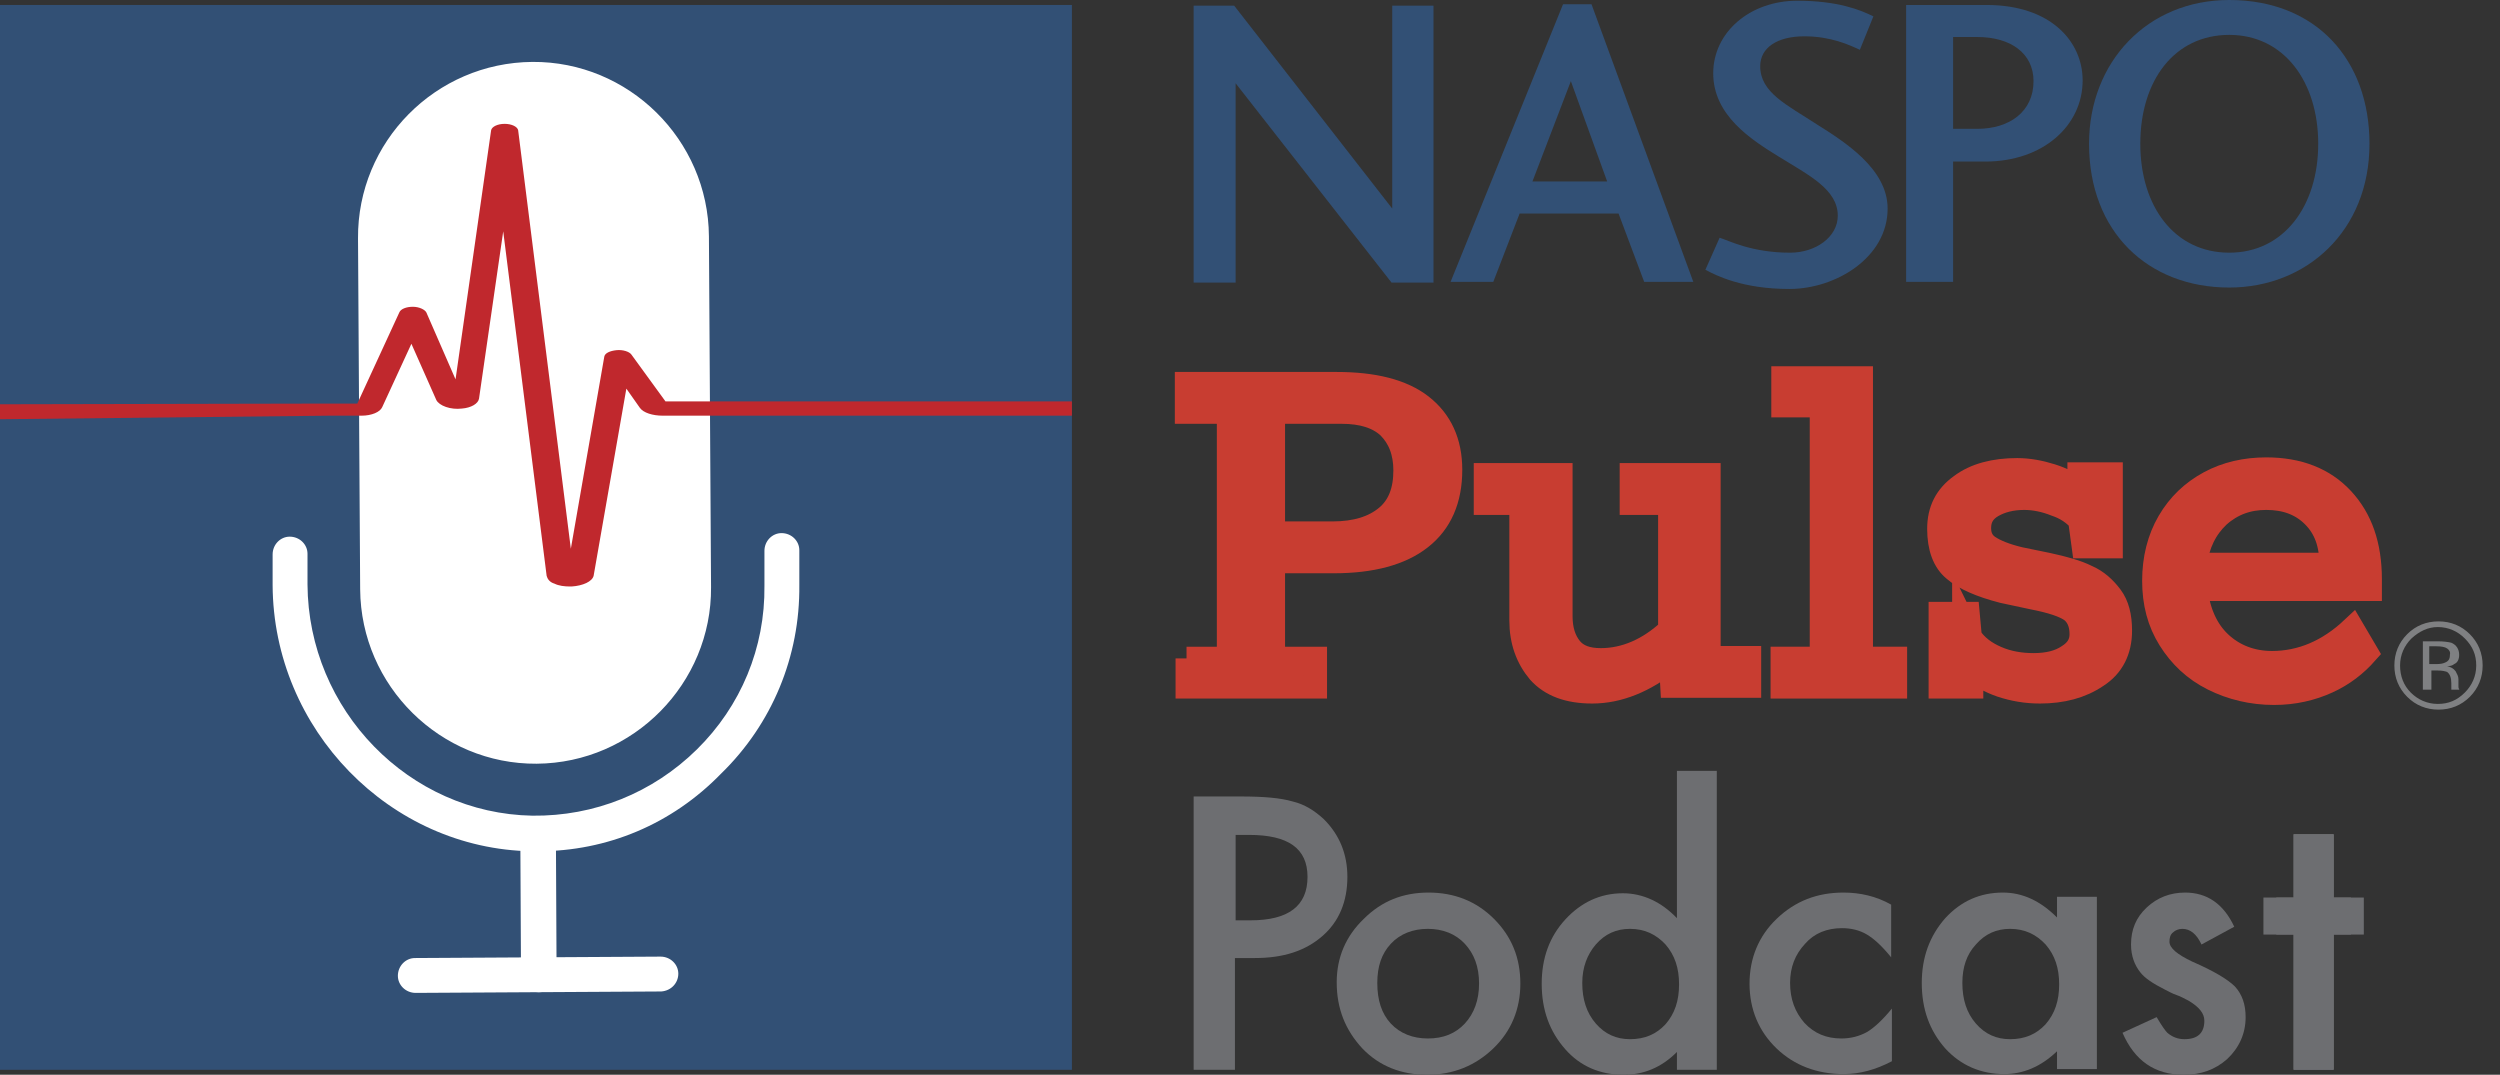 <?xml version="1.0" encoding="UTF-8"?>
<svg xmlns="http://www.w3.org/2000/svg" width="107" height="46" viewBox="0 0 107 46" fill="none">
  <rect x="0" y="0" width="107" height="46" fill="#333333" stroke="none"/>
  <path d="M45.878 0.213H0V45.787H45.878V0.213Z" fill="#325075"></path>
  <path d="M22.787 2.65C18.644 2.681 15.293 6.062 15.323 10.205L15.415 25.224C15.445 29.367 18.857 32.718 22.97 32.687C27.113 32.657 30.464 29.245 30.433 25.132L30.342 10.114C30.311 5.971 26.9 2.62 22.787 2.65Z" fill="white"></path>
  <path d="M23.031 36.434C22.939 36.434 22.848 36.434 22.757 36.434C16.695 36.343 11.698 31.225 11.668 25.041V23.731C11.668 23.304 12.003 22.969 12.399 22.969C12.826 22.969 13.161 23.304 13.161 23.7V25.01C13.191 30.402 17.517 34.819 22.787 34.911C25.438 34.941 27.936 33.936 29.824 32.078C31.713 30.22 32.749 27.721 32.718 25.071V23.578C32.718 23.152 33.053 22.817 33.449 22.817C33.876 22.817 34.211 23.152 34.211 23.548V25.041C34.242 28.087 33.053 30.981 30.86 33.114C28.758 35.276 25.986 36.434 23.031 36.434Z" fill="white"></path>
  <path d="M23.062 42.466C22.635 42.466 22.3 42.253 22.3 41.948L22.27 35.825C22.27 35.551 22.605 35.307 23.031 35.307C23.458 35.307 23.793 35.52 23.793 35.825L23.823 41.948C23.793 42.222 23.458 42.466 23.062 42.466Z" fill="white"></path>
  <path d="M28.301 42.435L17.791 42.496C17.365 42.496 17.029 42.161 17.029 41.765C17.029 41.339 17.365 41.004 17.761 41.004L28.271 40.943C28.697 40.943 29.032 41.278 29.032 41.674C29.032 42.07 28.728 42.405 28.301 42.435Z" fill="white"></path>
  <path d="M45.878 17.181H32.809H28.483L27.021 15.171C26.93 15.049 26.656 14.958 26.381 14.988C26.107 15.018 25.894 15.11 25.864 15.262L24.432 23.487L22.177 5.575C22.147 5.423 21.903 5.301 21.599 5.301C21.294 5.301 21.05 5.423 21.02 5.575L19.497 16.237L18.248 13.373C18.187 13.252 17.943 13.13 17.669 13.13C17.395 13.13 17.151 13.221 17.09 13.373L15.293 17.273H14.105L0 17.303V17.943L14.105 17.791H15.476C15.902 17.791 16.267 17.638 16.359 17.425L17.608 14.714L18.674 17.12C18.796 17.364 19.283 17.547 19.771 17.486C20.167 17.456 20.471 17.273 20.502 17.06L21.538 9.901L23.396 24.645C23.427 24.767 23.518 24.919 23.731 24.98C23.914 25.072 24.158 25.102 24.401 25.102C24.432 25.102 24.432 25.102 24.462 25.102C24.95 25.072 25.346 24.889 25.407 24.645L26.808 16.633L27.387 17.456C27.539 17.669 27.935 17.791 28.362 17.791H32.809H45.878" fill="#C0282D"></path>
  <path d="M50.783 28.179H52.581V17.639H50.783V16.42H57.211C58.795 16.42 60.014 16.725 60.836 17.364C61.659 18.004 62.085 18.918 62.085 20.106C62.085 21.386 61.659 22.36 60.806 23.03C59.953 23.701 58.704 24.036 57.089 24.036H55.353V22.817H57.028C58.033 22.817 58.795 22.574 59.343 22.117C59.892 21.66 60.136 20.989 60.136 20.137C60.136 19.344 59.892 18.735 59.435 18.278C58.978 17.852 58.308 17.639 57.424 17.639H54.5V28.179H56.297V29.397H50.814V28.179H50.783Z" fill="#C83D31" stroke="#C83D31" stroke-miterlimit="10"></path>
  <path d="M74.879 28.148V29.367H71.559L71.498 28.27C70.401 29.154 69.274 29.611 68.147 29.611C67.141 29.611 66.38 29.337 65.862 28.758C65.374 28.179 65.1 27.448 65.1 26.564V21.538H63.577V20.319H66.806V26.382C66.806 26.96 66.959 27.417 67.233 27.752C67.507 28.087 67.933 28.24 68.512 28.24C69.548 28.24 70.553 27.813 71.467 26.96V21.538H69.822V20.319H73.143V28.148H74.879Z" fill="#C83D31" stroke="#C83D31" stroke-miterlimit="10"></path>
  <path d="M76.281 29.398V28.179H77.957V17.364H76.312V16.176H79.663V28.179H81.125V29.398H76.281Z" fill="#C83D31" stroke="#C83D31" stroke-miterlimit="10"></path>
  <path d="M89.32 24.675C89.746 24.858 90.081 25.163 90.356 25.529C90.63 25.894 90.752 26.381 90.752 26.991C90.752 27.844 90.416 28.514 89.746 28.94C89.076 29.397 88.254 29.611 87.309 29.611C86.73 29.611 86.182 29.519 85.634 29.336C85.116 29.154 84.689 28.91 84.385 28.605V29.397H83.044V26.26H84.232L84.324 27.265C84.598 27.661 84.963 27.935 85.451 28.148C85.938 28.362 86.487 28.453 87.035 28.453C87.644 28.453 88.132 28.331 88.497 28.087C88.893 27.844 89.076 27.539 89.076 27.143C89.076 26.686 88.924 26.351 88.65 26.138C88.345 25.924 87.797 25.742 87.005 25.589L85.725 25.315C84.781 25.072 84.08 24.767 83.654 24.401C83.197 24.036 82.983 23.427 82.983 22.634C82.983 21.842 83.288 21.233 83.928 20.776C84.537 20.319 85.36 20.106 86.334 20.106C86.822 20.106 87.309 20.197 87.797 20.35C88.284 20.502 88.68 20.715 88.985 20.989V20.289H90.356V23.396H89.168L89.015 22.269C88.772 21.995 88.436 21.751 87.979 21.599C87.522 21.416 87.066 21.325 86.639 21.325C86.091 21.325 85.634 21.446 85.268 21.66C84.903 21.873 84.72 22.177 84.72 22.604C84.72 22.939 84.842 23.213 85.116 23.396C85.39 23.579 85.817 23.762 86.456 23.914L87.644 24.158C88.345 24.31 88.893 24.462 89.32 24.675ZM84.05 26.656C84.05 26.686 84.05 26.717 84.08 26.717L84.05 26.656Z" fill="#C83D31" stroke="#C83D31" stroke-miterlimit="10"></path>
  <path d="M101.445 25.224H93.981C94.103 26.199 94.438 26.96 95.017 27.509C95.596 28.057 96.357 28.362 97.24 28.362C98.49 28.362 99.647 27.874 100.683 26.899L101.292 27.935C100.835 28.453 100.287 28.88 99.617 29.184C98.947 29.489 98.185 29.672 97.332 29.672C96.388 29.672 95.504 29.459 94.712 29.062C93.92 28.666 93.311 28.088 92.854 27.357C92.397 26.625 92.184 25.803 92.184 24.858C92.184 23.914 92.397 23.061 92.823 22.33C93.25 21.599 93.829 21.05 94.56 20.654C95.291 20.259 96.113 20.076 96.997 20.076C98.368 20.076 99.464 20.502 100.256 21.355C101.048 22.208 101.445 23.335 101.445 24.797V25.224ZM99.769 24.158C99.769 23.274 99.525 22.604 99.007 22.086C98.49 21.568 97.819 21.325 96.997 21.325C96.205 21.325 95.535 21.568 94.956 22.086C94.407 22.604 94.072 23.274 93.951 24.158H99.769Z" fill="#C83D31" stroke="#C83D31" stroke-miterlimit="10"></path>
  <path d="M52.855 41.035V45.787H51.088V34.089H53.099C54.073 34.089 54.804 34.15 55.322 34.302C55.84 34.424 56.267 34.698 56.663 35.064C57.333 35.734 57.668 36.556 57.668 37.531C57.668 38.598 57.303 39.451 56.602 40.06C55.871 40.7 54.926 41.004 53.708 41.004H52.855V41.035ZM52.855 39.39H53.525C55.139 39.39 55.962 38.78 55.962 37.531C55.962 36.313 55.139 35.734 53.464 35.734H52.885V39.39H52.855Z" fill="#6D6E71"></path>
  <path d="M57.211 42.04C57.211 40.974 57.607 40.06 58.369 39.329C59.13 38.567 60.044 38.202 61.141 38.202C62.238 38.202 63.182 38.567 63.944 39.329C64.705 40.09 65.071 41.004 65.071 42.101C65.071 43.198 64.675 44.142 63.913 44.873C63.152 45.604 62.207 46 61.08 46C59.983 46 59.039 45.635 58.308 44.873C57.577 44.081 57.211 43.167 57.211 42.04ZM58.948 42.07C58.948 42.801 59.13 43.38 59.526 43.807C59.922 44.233 60.471 44.447 61.111 44.447C61.781 44.447 62.299 44.233 62.695 43.807C63.091 43.38 63.304 42.801 63.304 42.101C63.304 41.37 63.091 40.821 62.695 40.395C62.299 39.968 61.75 39.755 61.111 39.755C60.471 39.755 59.922 39.968 59.526 40.395C59.13 40.821 58.948 41.37 58.948 42.07Z" fill="#6D6E71"></path>
  <path d="M71.773 32.992H73.479V45.787H71.773V45.025C71.103 45.696 70.341 46 69.488 46C68.483 46 67.63 45.635 66.99 44.903C66.32 44.142 65.985 43.228 65.985 42.101C65.985 41.004 66.32 40.09 66.99 39.359C67.66 38.628 68.483 38.232 69.457 38.232C70.31 38.232 71.103 38.597 71.773 39.298V32.992ZM67.721 42.07C67.721 42.771 67.904 43.35 68.3 43.807C68.696 44.264 69.183 44.477 69.762 44.477C70.402 44.477 70.889 44.264 71.285 43.837C71.681 43.38 71.864 42.832 71.864 42.131C71.864 41.431 71.681 40.882 71.285 40.425C70.889 39.999 70.402 39.755 69.762 39.755C69.183 39.755 68.696 39.968 68.3 40.425C67.934 40.852 67.721 41.4 67.721 42.07Z" fill="#6D6E71"></path>
  <path d="M80.942 38.719V40.974C80.546 40.486 80.211 40.182 79.906 39.999C79.602 39.816 79.236 39.725 78.84 39.725C78.2 39.725 77.652 39.938 77.256 40.395C76.83 40.852 76.616 41.4 76.616 42.07C76.616 42.771 76.83 43.319 77.226 43.776C77.652 44.233 78.17 44.447 78.81 44.447C79.206 44.447 79.571 44.355 79.906 44.172C80.211 43.99 80.577 43.654 80.973 43.167V45.421C80.272 45.787 79.602 45.97 78.901 45.97C77.774 45.97 76.799 45.604 76.037 44.873C75.276 44.142 74.88 43.198 74.88 42.101C74.88 41.004 75.276 40.06 76.037 39.329C76.83 38.567 77.774 38.202 78.901 38.202C79.602 38.202 80.302 38.354 80.942 38.719Z" fill="#6D6E71"></path>
  <path d="M88.04 38.384H89.746V45.757H88.04V44.995C87.34 45.665 86.578 45.97 85.786 45.97C84.781 45.97 83.928 45.604 83.257 44.873C82.587 44.111 82.252 43.198 82.252 42.07C82.252 40.974 82.587 40.06 83.257 39.298C83.928 38.567 84.75 38.202 85.725 38.202C86.578 38.202 87.34 38.567 88.04 39.268V38.384ZM83.989 42.07C83.989 42.771 84.171 43.35 84.567 43.807C84.963 44.264 85.451 44.477 86.03 44.477C86.669 44.477 87.157 44.264 87.553 43.837C87.949 43.38 88.132 42.832 88.132 42.131C88.132 41.431 87.949 40.882 87.553 40.425C87.157 39.999 86.669 39.755 86.03 39.755C85.451 39.755 84.963 39.968 84.567 40.425C84.171 40.852 83.989 41.4 83.989 42.07Z" fill="#6D6E71"></path>
  <path d="M95.626 39.664L94.224 40.425C94.011 39.968 93.737 39.755 93.402 39.755C93.249 39.755 93.097 39.816 93.006 39.907C92.884 39.999 92.853 40.151 92.853 40.303C92.853 40.578 93.189 40.852 93.828 41.157C94.742 41.553 95.351 41.918 95.656 42.223C95.961 42.558 96.113 42.984 96.113 43.533C96.113 44.233 95.839 44.843 95.321 45.33C94.803 45.787 94.194 46 93.463 46C92.214 46 91.361 45.391 90.843 44.203L92.305 43.533C92.518 43.898 92.671 44.111 92.762 44.203C92.975 44.386 93.219 44.477 93.493 44.477C94.072 44.477 94.346 44.203 94.346 43.685C94.346 43.38 94.133 43.106 93.676 42.832C93.493 42.741 93.341 42.649 93.158 42.588C92.975 42.527 92.823 42.436 92.64 42.345C92.153 42.101 91.787 41.857 91.604 41.614C91.361 41.309 91.208 40.913 91.208 40.425C91.208 39.786 91.422 39.268 91.879 38.841C92.335 38.415 92.884 38.202 93.524 38.202C94.468 38.202 95.169 38.689 95.626 39.664Z" fill="#6D6E71"></path>
  <path d="M99.861 39.999V45.787H98.155V39.999H97.424V38.415H98.155V35.704H99.861V38.415H101.171V39.999H99.861Z" fill="#6D6E71"></path>
  <path d="M96.875 39.999V38.415H98.185V35.704H99.891V38.415H100.622V39.999H99.891V45.787H98.185V39.999H96.875Z" fill="#6D6E71"></path>
  <path d="M61.354 0.244V12.094H59.557L52.885 3.564V12.094H51.088V0.244H52.824L59.587 8.926V0.244H61.354Z" fill="#325075"></path>
  <path d="M68.787 7.768H65.588L67.233 3.473L68.787 7.768ZM65.04 9.139H69.274L70.371 12.063H72.473L68.117 0.183H66.898L62.085 12.063H63.913L65.04 9.139Z" fill="#325075"></path>
  <path d="M76.616 10.815C77.713 10.815 78.657 10.144 78.657 9.231C78.657 8.103 77.408 7.494 76.129 6.702C74.941 5.971 73.326 4.935 73.326 3.138C73.326 1.371 74.91 0.031 76.921 0.031C78.657 0.031 79.632 0.427 80.181 0.701L79.602 2.132C79.145 1.919 78.353 1.554 77.226 1.554C76.068 1.554 75.337 2.041 75.337 2.833C75.337 3.96 76.464 4.478 77.774 5.331C78.932 6.062 80.79 7.22 80.79 8.926C80.79 11.028 78.566 12.368 76.586 12.368C74.575 12.368 73.448 11.79 72.991 11.546L73.6 10.175C73.996 10.297 74.971 10.815 76.616 10.815Z" fill="#325075"></path>
  <path d="M83.593 5.544V1.584H84.628C86.06 1.584 87.035 2.285 87.035 3.473C87.035 4.783 85.999 5.514 84.628 5.514H83.593V5.544ZM83.593 12.094V6.915H84.963C87.462 6.915 89.137 5.362 89.137 3.442C89.137 1.797 87.797 0.213 85.024 0.213H81.582V12.064H83.593V12.094Z" fill="#325075"></path>
  <path d="M95.412 1.493C97.758 1.493 99.22 3.503 99.22 6.154C99.22 8.804 97.758 10.815 95.412 10.815C93.067 10.815 91.605 8.834 91.605 6.154C91.605 3.442 93.067 1.493 95.412 1.493ZM95.412 0C91.909 0 89.411 2.65 89.411 6.154C89.411 9.931 91.94 12.307 95.412 12.307C98.703 12.307 101.414 9.901 101.414 6.154C101.414 2.559 99.129 0 95.412 0Z" fill="#325075"></path>
  <path d="M105.709 29.824C105.343 30.189 104.886 30.372 104.368 30.372C103.85 30.372 103.393 30.189 103.028 29.824C102.662 29.458 102.479 29.001 102.479 28.483C102.479 27.965 102.662 27.509 103.028 27.143C103.393 26.777 103.85 26.595 104.368 26.595C104.886 26.595 105.343 26.777 105.709 27.143C106.074 27.509 106.257 27.965 106.257 28.483C106.257 29.001 106.074 29.458 105.709 29.824ZM103.211 27.326C102.906 27.63 102.723 28.026 102.723 28.483C102.723 28.94 102.876 29.336 103.18 29.641C103.485 29.946 103.881 30.128 104.338 30.128C104.795 30.128 105.16 29.976 105.495 29.641C105.8 29.336 105.983 28.94 105.983 28.483C105.983 28.026 105.83 27.661 105.495 27.326C105.191 27.021 104.795 26.838 104.338 26.838C103.911 26.838 103.546 27.021 103.211 27.326ZM104.338 27.448C104.581 27.448 104.795 27.478 104.917 27.509C105.13 27.6 105.252 27.783 105.252 28.026C105.252 28.209 105.191 28.361 105.038 28.422C104.978 28.483 104.856 28.514 104.734 28.514C104.886 28.544 105.008 28.605 105.099 28.727C105.16 28.849 105.221 28.94 105.221 29.062V29.215C105.221 29.275 105.221 29.306 105.221 29.367C105.221 29.428 105.221 29.458 105.252 29.489V29.519H104.917C104.917 29.519 104.917 29.519 104.917 29.489C104.917 29.489 104.917 29.489 104.917 29.458V29.397V29.245C104.917 29.001 104.856 28.849 104.734 28.758C104.642 28.727 104.521 28.697 104.338 28.697H104.064V29.519H103.698V27.448H104.338ZM104.734 27.752C104.642 27.691 104.49 27.661 104.277 27.661H103.972V28.422H104.307C104.46 28.422 104.581 28.392 104.642 28.361C104.795 28.301 104.856 28.209 104.856 28.026C104.886 27.904 104.825 27.813 104.734 27.752Z" fill="#7F8082"></path>
</svg>
